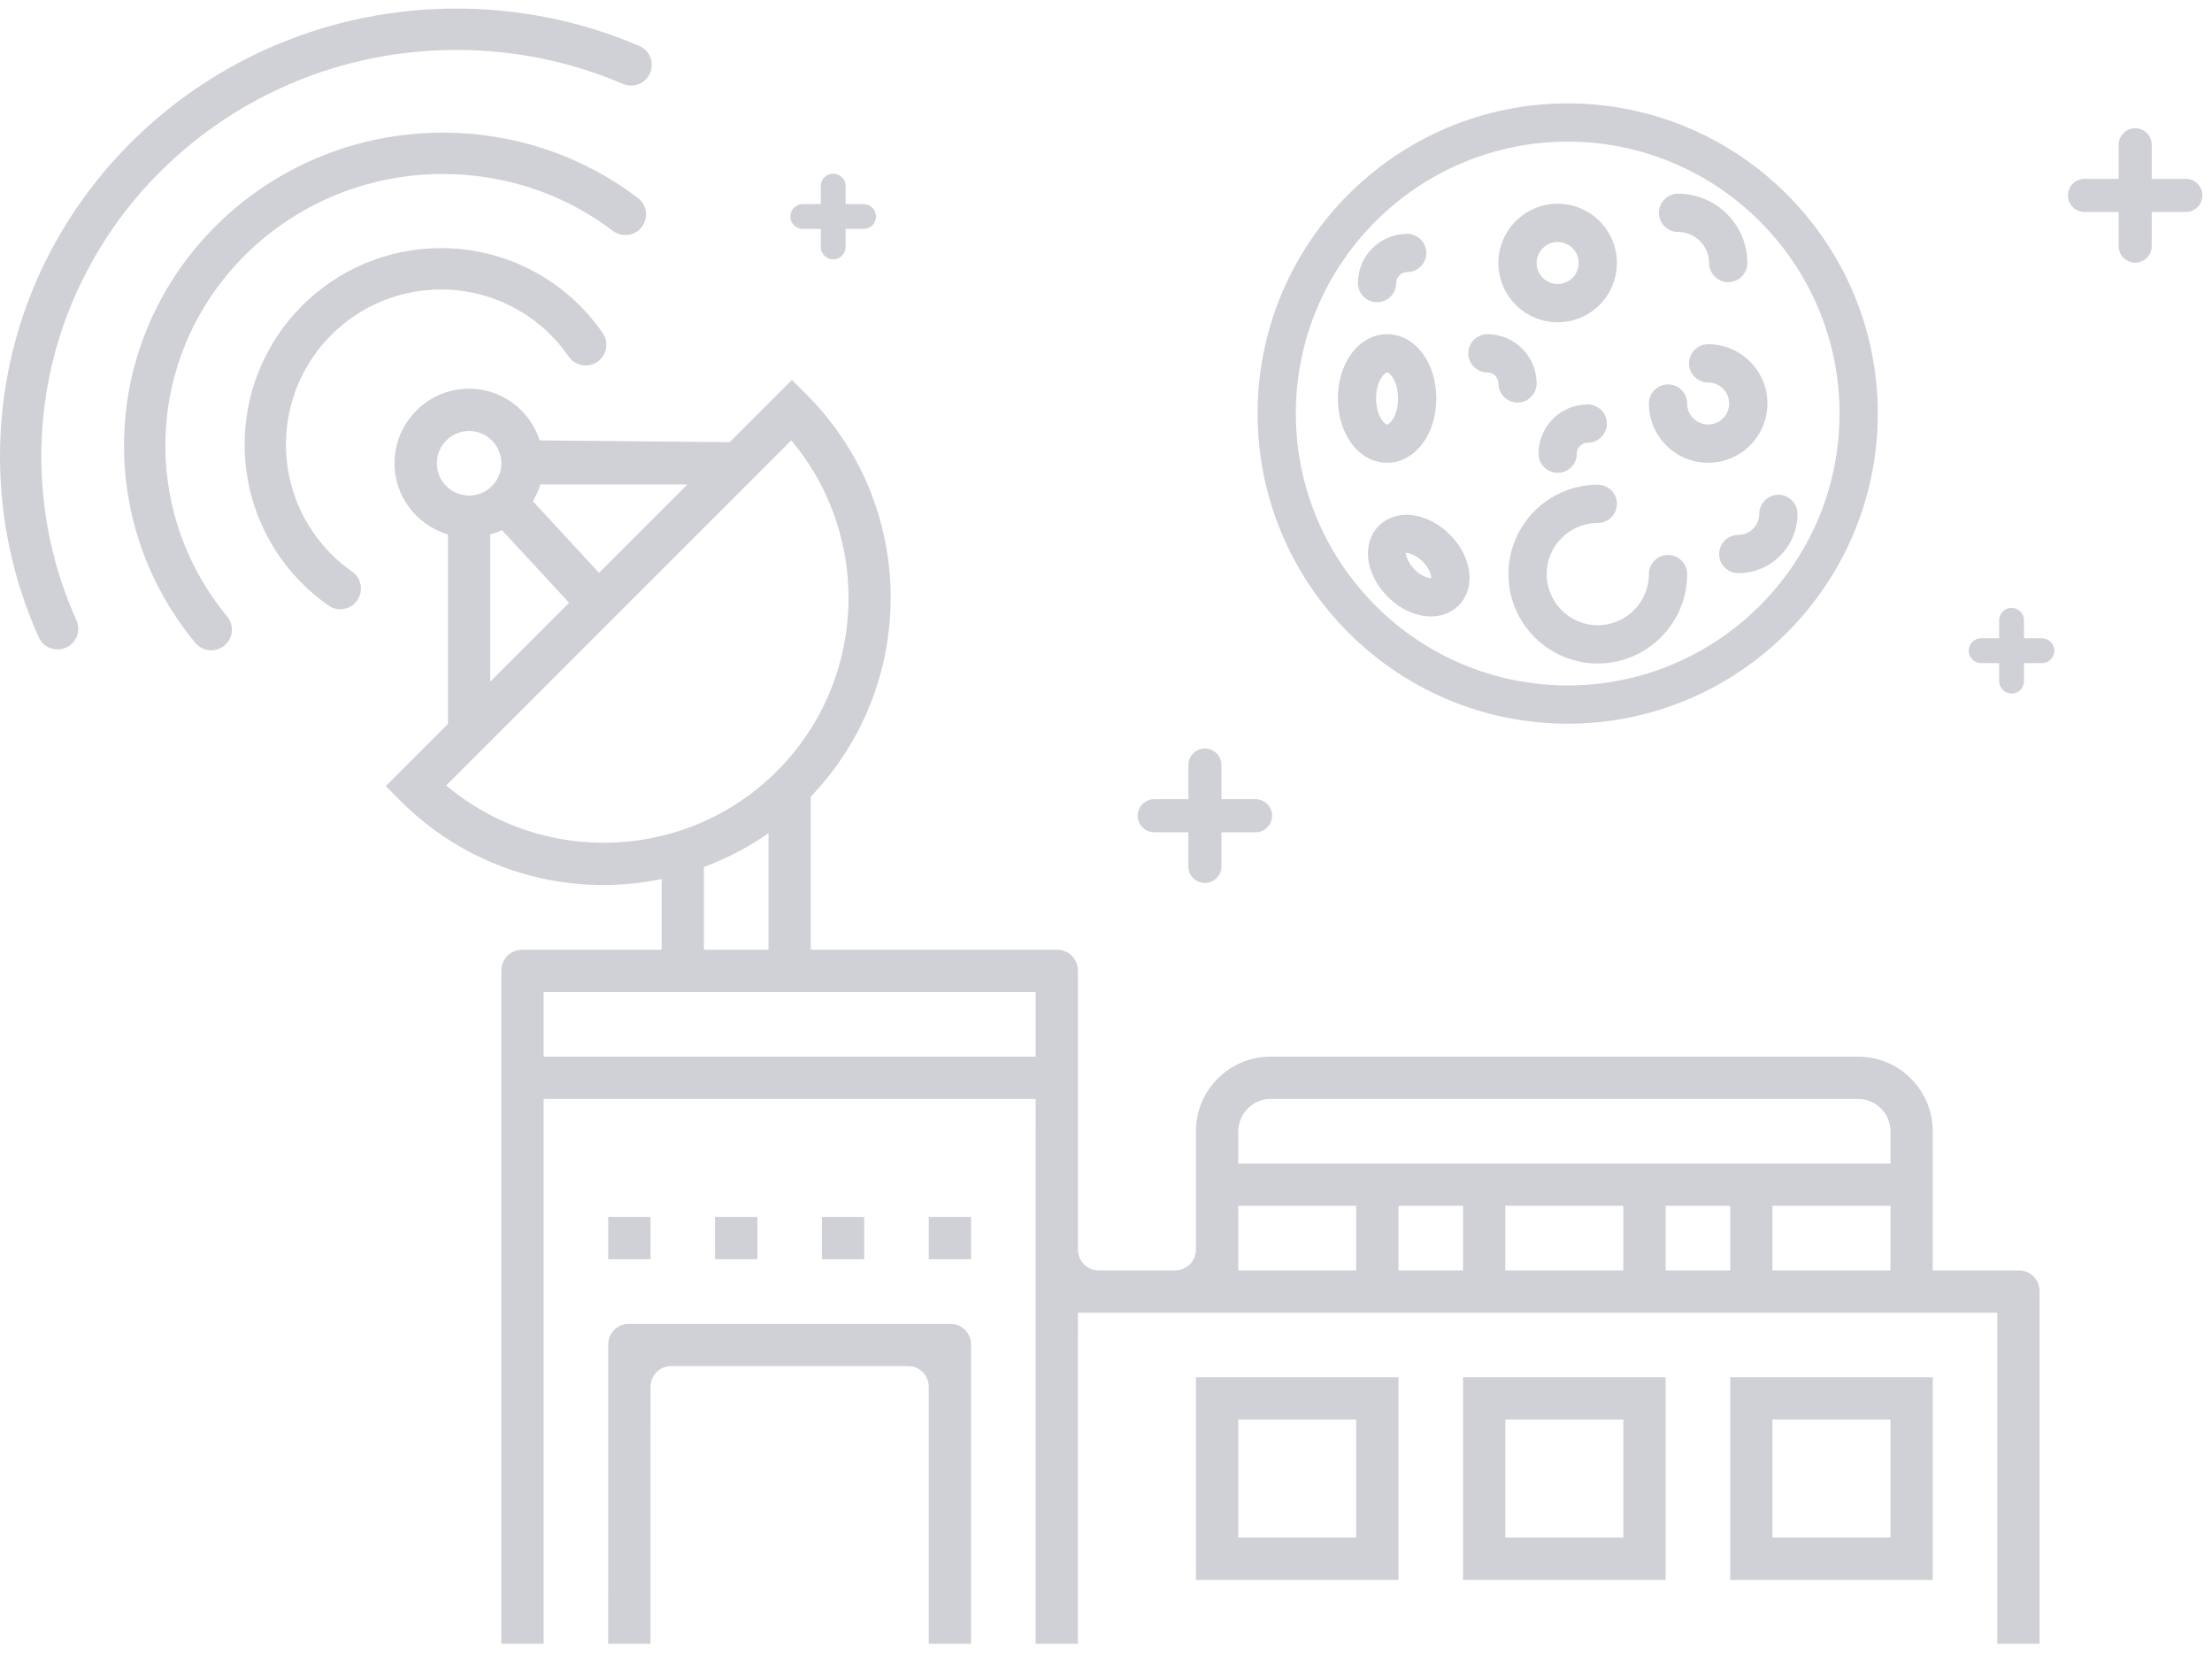 <?xml version="1.0" encoding="UTF-8"?>
<svg width="107px" height="80px" viewBox="0 0 107 80" version="1.1" xmlns="http://www.w3.org/2000/svg" xmlns:xlink="http://www.w3.org/1999/xlink">
    <title>Group</title>
    <g id="final" stroke="none" stroke-width="1" fill="none" fill-rule="evenodd" opacity="0.3">
        <g id="voting-qa3" transform="translate(-153, -383)">
            <g id="Group" transform="translate(153, 383)">
                <g id="Combined-Shape-2" transform="translate(60.833, 5)" fill="#616577" fill-rule="nonzero">
                    <path d="M15,0 C19.135,0 22.886,1.682 25.602,4.398 C28.318,7.114 30,10.865 30,15 C30,19.135 28.318,22.886 25.602,25.602 C22.886,28.318 19.135,30 15,30 C10.865,30 7.114,28.318 4.398,25.602 C1.682,22.886 0,19.135 0,15 C0,10.865 1.682,7.114 4.398,4.398 C7.114,1.682 10.865,0 15,0 Z M15,1.85 C11.375,1.85 8.087,3.325 5.706,5.706 C3.325,8.087 1.85,11.375 1.85,15 C1.85,18.625 3.325,21.913 5.706,24.294 C8.087,26.675 11.375,28.15 15,28.15 C18.625,28.15 21.913,26.675 24.294,24.294 C26.675,21.913 28.15,18.625 28.15,15 C28.15,11.375 26.675,8.087 24.294,5.706 C21.913,3.325 18.625,1.85 15,1.85 Z M16.456,18.443 C16.711,18.443 16.943,18.547 17.11,18.714 C17.278,18.881 17.381,19.113 17.381,19.368 C17.381,19.623 17.278,19.855 17.11,20.022 C16.943,20.19 16.711,20.293 16.456,20.293 C15.774,20.293 15.156,20.57 14.709,21.018 C14.261,21.466 13.984,22.084 13.984,22.765 C13.984,23.447 14.261,24.065 14.709,24.513 C15.156,24.96 15.774,25.238 16.456,25.238 C17.138,25.238 17.756,24.96 18.203,24.513 C18.651,24.065 18.928,23.447 18.928,22.765 C18.928,22.51 19.032,22.279 19.199,22.111 C19.367,21.944 19.598,21.84 19.853,21.84 C20.109,21.84 20.34,21.944 20.508,22.111 C20.675,22.279 20.779,22.51 20.779,22.766 C20.779,23.957 20.294,25.038 19.511,25.821 C18.728,26.603 17.648,27.088 16.456,27.088 C15.264,27.088 14.184,26.603 13.401,25.821 C12.618,25.038 12.134,23.957 12.134,22.766 C12.134,21.574 12.618,20.493 13.401,19.71 C14.184,18.928 15.264,18.443 16.456,18.443 L16.456,18.443 Z M5.867,20.427 C6.302,19.992 6.958,19.802 7.676,19.946 C8.248,20.061 8.826,20.379 9.299,20.851 C9.826,21.379 10.137,22.004 10.225,22.591 C10.324,23.245 10.152,23.853 9.723,24.283 C9.372,24.635 8.902,24.813 8.384,24.813 C7.701,24.813 6.927,24.494 6.292,23.859 C5.819,23.386 5.501,22.808 5.387,22.236 C5.243,21.517 5.432,20.862 5.867,20.427 Z M7.176,21.735 C7.141,21.77 7.191,21.833 7.199,21.867 C7.207,21.899 7.196,21.97 7.233,21.991 C7.299,22.184 7.432,22.382 7.6,22.551 C7.794,22.745 8.01,22.874 8.205,22.931 C8.275,22.952 8.341,22.964 8.401,22.961 C8.404,22.903 8.392,22.836 8.371,22.765 C8.313,22.57 8.185,22.355 7.991,22.161 C7.788,21.958 7.543,21.807 7.311,21.761 C7.285,21.756 7.245,21.75 7.176,21.735 Z M25.192,18.928 C25.447,18.928 25.679,19.032 25.846,19.199 C26.014,19.367 26.117,19.598 26.117,19.853 C26.117,20.644 25.796,21.36 25.277,21.879 C24.758,22.399 24.041,22.72 23.251,22.72 C22.996,22.72 22.764,22.616 22.597,22.449 C22.429,22.281 22.326,22.05 22.326,21.795 C22.326,21.539 22.429,21.308 22.597,21.141 C22.764,20.973 22.996,20.87 23.251,20.87 C23.531,20.87 23.785,20.756 23.969,20.572 C24.153,20.388 24.267,20.134 24.267,19.853 C24.267,19.598 24.371,19.367 24.538,19.199 C24.706,19.032 24.937,18.928 25.192,18.928 Z M15.971,14.56 C16.226,14.56 16.457,14.664 16.625,14.831 C16.792,14.999 16.896,15.23 16.896,15.485 C16.896,15.741 16.792,15.972 16.625,16.139 C16.457,16.307 16.226,16.41 15.971,16.41 C15.824,16.41 15.692,16.47 15.596,16.566 C15.499,16.662 15.44,16.795 15.44,16.941 C15.44,17.197 15.336,17.428 15.169,17.595 C15.001,17.763 14.77,17.866 14.515,17.866 C14.259,17.866 14.028,17.763 13.861,17.595 C13.693,17.428 13.59,17.197 13.59,16.941 C13.59,16.285 13.856,15.689 14.288,15.258 C14.719,14.827 15.314,14.56 15.971,14.56 Z M6.264,11.163 C6.943,11.163 7.559,11.513 7.998,12.117 C8.395,12.663 8.645,13.42 8.645,14.272 C8.645,15.124 8.395,15.881 7.998,16.427 C7.559,17.031 6.943,17.381 6.264,17.381 C5.585,17.381 4.969,17.031 4.529,16.427 C4.132,15.881 3.883,15.124 3.883,14.272 C3.883,13.42 4.132,12.663 4.529,12.117 C4.969,11.513 5.585,11.163 6.264,11.163 Z M21.795,11.648 C22.585,11.648 23.302,11.969 23.821,12.489 C24.34,13.008 24.661,13.724 24.661,14.515 C24.661,15.305 24.34,16.022 23.821,16.541 C23.302,17.06 22.585,17.381 21.795,17.381 C21.005,17.381 20.288,17.06 19.769,16.541 C19.25,16.022 18.928,15.305 18.928,14.515 C18.928,14.259 19.032,14.028 19.199,13.861 C19.367,13.693 19.598,13.59 19.853,13.59 C20.109,13.59 20.34,13.693 20.508,13.861 C20.675,14.028 20.779,14.259 20.779,14.515 C20.779,14.795 20.893,15.049 21.077,15.233 C21.261,15.417 21.515,15.531 21.795,15.531 C22.075,15.531 22.329,15.417 22.513,15.233 C22.697,15.049 22.811,14.795 22.811,14.515 C22.811,14.234 22.697,13.981 22.513,13.797 C22.329,13.613 22.075,13.498 21.795,13.498 C21.54,13.498 21.308,13.395 21.141,13.227 C20.973,13.06 20.87,12.829 20.87,12.573 C20.87,12.318 20.973,12.087 21.141,11.919 C21.308,11.752 21.54,11.648 21.795,11.648 L21.795,11.648 Z M6.264,13.013 C6.229,13.013 6.198,13.038 6.166,13.062 C6.089,13.12 6.02,13.208 5.958,13.315 C5.821,13.556 5.733,13.888 5.733,14.272 C5.733,14.656 5.821,14.988 5.958,15.229 C6.02,15.336 6.089,15.424 6.166,15.482 C6.198,15.506 6.229,15.531 6.264,15.531 C6.299,15.531 6.33,15.506 6.362,15.482 C6.439,15.424 6.508,15.336 6.569,15.229 C6.707,14.988 6.795,14.656 6.795,14.272 C6.795,13.888 6.707,13.556 6.569,13.315 C6.508,13.208 6.439,13.12 6.362,13.062 C6.33,13.038 6.299,13.013 6.264,13.013 Z M11.117,11.163 C11.774,11.163 12.369,11.43 12.8,11.861 C13.232,12.292 13.498,12.887 13.498,13.544 C13.498,13.799 13.395,14.031 13.227,14.198 C13.06,14.365 12.829,14.469 12.573,14.469 C12.318,14.469 12.087,14.365 11.919,14.198 C11.752,14.031 11.648,13.799 11.648,13.544 C11.648,13.398 11.589,13.265 11.492,13.169 C11.396,13.073 11.264,13.013 11.117,13.013 C10.862,13.013 10.631,12.909 10.463,12.742 C10.296,12.575 10.192,12.343 10.192,12.088 C10.192,11.833 10.296,11.601 10.463,11.434 C10.631,11.266 10.862,11.163 11.117,11.163 Z M14.515,4.853 C15.305,4.853 16.022,5.175 16.541,5.694 C17.06,6.213 17.381,6.93 17.381,7.72 C17.381,8.51 17.06,9.227 16.541,9.746 C16.022,10.265 15.305,10.586 14.515,10.586 C13.724,10.586 13.008,10.265 12.489,9.746 C11.97,9.227 11.648,8.51 11.648,7.72 C11.648,6.93 11.97,6.213 12.489,5.694 C13.008,5.175 13.724,4.853 14.515,4.853 Z M7.235,6.309 C7.49,6.309 7.721,6.413 7.889,6.58 C8.056,6.748 8.16,6.979 8.16,7.234 C8.16,7.49 8.056,7.721 7.889,7.889 C7.721,8.056 7.49,8.16 7.235,8.16 C7.088,8.16 6.955,8.219 6.859,8.315 C6.763,8.411 6.704,8.544 6.704,8.691 C6.704,8.946 6.6,9.177 6.433,9.345 C6.265,9.512 6.034,9.616 5.779,9.616 C5.523,9.616 5.292,9.512 5.124,9.345 C4.957,9.177 4.853,8.946 4.853,8.691 C4.853,8.034 5.12,7.439 5.551,7.007 C5.983,6.576 6.578,6.309 7.235,6.309 Z M14.515,6.704 C14.235,6.704 13.981,6.818 13.797,7.002 C13.613,7.186 13.498,7.44 13.498,7.72 C13.498,8 13.613,8.254 13.797,8.438 C13.981,8.622 14.235,8.736 14.515,8.736 C14.795,8.736 15.049,8.622 15.233,8.438 C15.417,8.254 15.531,8 15.531,7.72 C15.531,7.44 15.417,7.186 15.233,7.002 C15.049,6.818 14.795,6.704 14.515,6.704 Z M20.339,4.368 C21.263,4.368 22.101,4.744 22.708,5.351 C23.315,5.958 23.691,6.796 23.691,7.72 C23.691,7.975 23.587,8.206 23.42,8.374 C23.252,8.541 23.021,8.645 22.765,8.645 C22.51,8.645 22.279,8.541 22.111,8.374 C21.944,8.206 21.84,7.975 21.84,7.72 C21.84,7.306 21.672,6.93 21.4,6.659 C21.128,6.387 20.753,6.218 20.339,6.218 C20.083,6.218 19.852,6.115 19.685,5.947 C19.517,5.78 19.414,5.548 19.414,5.293 C19.414,5.038 19.517,4.807 19.685,4.639 C19.852,4.472 20.083,4.368 20.339,4.368 Z" id="Combined-Shape"></path>
                </g>
                <path d="M38.306,18.375 L39.029,19.098 C41.656,21.725 43.005,25.15 43.081,28.599 C43.156,32.066 41.944,35.556 39.448,38.284 L39.22,38.528 L39.22,45.934 L51.142,45.934 C51.694,45.934 52.142,46.382 52.142,46.934 L52.142,60.44 C52.142,60.992 52.59,61.44 53.142,61.44 L56.849,61.44 C57.401,61.44 57.849,60.992 57.849,60.44 L57.849,54.71 C57.849,53.73 58.242,52.84 58.879,52.189 C59.517,51.537 60.399,51.125 61.375,51.104 L89.884,51.103 C90.864,51.103 91.755,51.496 92.405,52.133 C93.057,52.771 93.469,53.652 93.491,54.629 L93.492,61.44 L97.66,61.44 C98.213,61.44 98.66,61.888 98.66,62.44 L98.66,79.5 L96.614,79.5 L96.614,63.486 L52.142,63.486 L52.141,79.5 L50.095,79.5 L50.096,53.149 L26.298,53.149 L26.298,79.5 L24.252,79.5 L24.252,46.934 C24.252,46.382 24.7,45.934 25.252,45.934 L32.005,45.934 L32.005,42.514 C31.082,42.701 30.145,42.805 29.206,42.805 C25.703,42.805 22.201,41.492 19.51,38.869 L19.383,38.743 L18.66,38.02 L21.668,35.012 L21.668,25.849 C20.882,25.614 20.205,25.122 19.742,24.469 C19.328,23.886 19.084,23.175 19.084,22.406 C19.084,21.411 19.488,20.509 20.142,19.856 C20.795,19.203 21.697,18.798 22.691,18.798 C23.446,18.798 24.145,19.033 24.721,19.433 C25.367,19.881 25.86,20.536 26.109,21.299 L35.296,21.384 L38.306,18.375 Z M45.973,64.024 C46.525,64.024 46.973,64.472 46.973,65.024 L46.972,79.5 L44.926,79.5 L44.927,67.07 C44.927,66.518 44.48,66.07 43.927,66.07 L32.467,66.07 C31.915,66.07 31.467,66.518 31.467,67.07 L31.466,79.5 L29.42,79.5 L29.421,65.024 C29.421,64.472 29.869,64.024 30.421,64.024 L45.973,64.024 Z M93.492,66.609 L93.492,76.408 L83.693,76.408 L83.693,66.609 L93.492,66.609 Z M80.57,66.609 L80.57,76.408 L70.771,76.408 L70.771,66.609 L80.57,66.609 Z M67.648,66.609 L67.648,76.408 L57.849,76.408 L57.849,66.609 L67.648,66.609 Z M65.602,68.655 L59.895,68.655 L59.895,74.362 L65.602,74.362 L65.602,68.655 Z M78.524,68.655 L72.817,68.655 L72.817,74.362 L78.524,74.362 L78.524,68.655 Z M91.446,68.655 L85.738,68.655 L85.738,74.362 L91.446,74.362 L91.446,68.655 Z M78.524,58.317 L72.817,58.317 L72.817,61.44 L78.524,61.44 L78.524,58.317 Z M83.693,58.317 L80.57,58.317 L80.57,61.44 L83.693,61.44 L83.693,58.317 Z M91.446,58.317 L85.738,58.317 L85.738,61.44 L91.446,61.44 L91.446,58.317 Z M65.602,58.317 L59.895,58.317 L59.895,61.44 L65.602,61.44 L65.602,58.317 Z M70.771,58.317 L67.648,58.317 L67.648,61.44 L70.771,61.44 L70.771,58.317 Z M31.467,58.856 L31.467,60.902 L29.421,60.902 L29.421,58.856 L31.467,58.856 Z M36.636,58.856 L36.636,60.902 L34.59,60.902 L34.59,58.856 L36.636,58.856 Z M46.973,58.856 L46.973,60.902 L44.927,60.902 L44.927,58.856 L46.973,58.856 Z M41.804,58.856 L41.804,60.902 L39.759,60.902 L39.759,58.856 L41.804,58.856 Z M89.884,53.149 L61.456,53.149 C61.034,53.149 60.65,53.317 60.367,53.6 C60.091,53.875 59.912,54.261 59.895,54.705 L59.895,56.271 L91.446,56.271 L91.446,54.71 C91.446,54.28 91.27,53.889 90.988,53.607 C90.705,53.324 90.314,53.149 89.884,53.149 Z M50.096,47.98 L26.298,47.98 L26.298,51.103 L50.096,51.103 L50.096,47.98 Z M37.174,40.295 C36.306,40.904 35.383,41.397 34.426,41.783 L34.051,41.931 L34.051,45.934 L37.174,45.934 L37.174,40.295 Z M38.275,21.298 L21.585,37.988 C23.96,39.987 26.942,40.905 29.874,40.741 C32.681,40.584 35.442,39.435 37.582,37.296 C39.721,35.156 40.87,32.395 41.027,29.588 C41.191,26.656 40.274,23.674 38.275,21.298 Z M24.279,25.636 C24.028,25.761 24.203,25.692 23.714,25.846 L23.714,32.965 L27.526,29.153 L24.279,25.636 Z M33.252,23.429 L26.133,23.429 C26.081,23.614 26.01,23.789 25.928,23.958 L25.781,24.245 L28.975,27.704 L33.252,23.429 Z M22.691,20.844 C22.261,20.844 21.87,21.019 21.588,21.302 C21.305,21.585 21.13,21.975 21.13,22.406 C21.13,22.836 21.305,23.226 21.588,23.509 C21.87,23.792 22.261,23.967 22.691,23.967 C23.121,23.967 23.512,23.792 23.794,23.509 C24.077,23.226 24.252,22.836 24.252,22.406 C24.252,21.975 24.077,21.585 23.794,21.302 C23.512,21.019 23.121,20.844 22.691,20.844 Z" id="Combined-Shape" fill="#616577" fill-rule="nonzero"></path>
                <path d="M21.333,12 C24.493,12 27.392,13.555 29.154,16.106 C29.468,16.56 29.354,17.183 28.9,17.497 C28.446,17.811 27.823,17.697 27.509,17.243 C26.116,15.227 23.829,14 21.333,14 C17.191,14 13.833,17.358 13.833,21.5 C13.833,23.977 15.042,26.25 17.033,27.646 C17.485,27.963 17.595,28.586 17.278,29.039 C16.961,29.491 16.337,29.6 15.885,29.283 C13.365,27.517 11.833,24.636 11.833,21.5 C11.833,16.253 16.087,12 21.333,12 Z" id="Path" fill="#616577" fill-rule="nonzero"></path>
                <path d="M21.425,6.415 C24.885,6.415 28.175,7.538 30.856,9.574 C31.296,9.908 31.382,10.535 31.048,10.975 C30.714,11.415 30.087,11.5 29.647,11.166 C27.311,9.393 24.446,8.415 21.425,8.415 C14.006,8.415 8,14.301 8,21.551 C8,24.602 9.065,27.491 10.987,29.814 C11.34,30.239 11.28,30.869 10.855,31.222 C10.429,31.574 9.799,31.514 9.447,31.089 C7.231,28.412 6,25.073 6,21.551 C6,13.187 12.91,6.415 21.425,6.415 Z" id="Path" fill="#616577" fill-rule="nonzero" transform="translate(18.626, 18.933) rotate(-360) translate(-18.626, -18.933) "></path>
                <path d="M22.082,0.415 C25.163,0.415 28.157,1.035 30.921,2.22 C31.429,2.438 31.664,3.026 31.446,3.533 C31.228,4.041 30.64,4.276 30.133,4.058 C27.617,2.979 24.891,2.415 22.082,2.415 C10.987,2.415 2,11.222 2,22.076 C2,24.841 2.583,27.525 3.697,29.999 C3.924,30.502 3.7,31.095 3.196,31.321 C2.692,31.548 2.1,31.324 1.874,30.82 C0.644,28.089 9.09494702e-13,25.126 9.09494702e-13,22.076 C9.09494702e-13,10.108 9.891,0.415 22.082,0.415 Z" id="Path-Copy-3" fill="#616577" fill-rule="nonzero" transform="translate(15.764, 15.912) rotate(-360) translate(-15.764, -15.912) "></path>
                <g id="Group-2" transform="translate(100.833, 7)" stroke="#616577" stroke-linecap="round" stroke-linejoin="round" stroke-width="1.6">
                    <line x1="4.902" y1="2.451" x2="0" y2="2.451" id="Path-18"></line>
                    <line x1="2.451" y1="9.09494702e-13" x2="2.451" y2="4.902" id="Path-18"></line>
                </g>
                <g id="Group-3" transform="translate(55.833, 37)" stroke="#616577" stroke-linecap="round" stroke-linejoin="round" stroke-width="1.6">
                    <line x1="4.902" y1="2.451" x2="0" y2="2.451" id="Path-18-Copy-2"></line>
                    <line x1="2.451" y1="9.09494702e-13" x2="2.451" y2="4.902" id="Path-18-Copy"></line>
                </g>
                <g id="Group-Copy" transform="translate(95.833, 30)" stroke="#616577" stroke-linecap="round" stroke-linejoin="round" stroke-width="1.2">
                    <line x1="2.941" y1="1.471" x2="0" y2="1.471" id="Path-18-Copy-4"></line>
                    <line x1="1.471" y1="5.45696821e-13" x2="1.471" y2="2.941" id="Path-18-Copy-3"></line>
                </g>
                <g id="Group-Copy-2" transform="translate(38.833, 9)" stroke="#616577" stroke-linecap="round" stroke-linejoin="round" stroke-width="1.2">
                    <line x1="2.941" y1="1.471" x2="0" y2="1.471" id="Path-18-Copy-4"></line>
                    <line x1="1.471" y1="5.45696821e-13" x2="1.471" y2="2.941" id="Path-18-Copy-3"></line>
                </g>
            </g>
        </g>
    </g>
</svg>